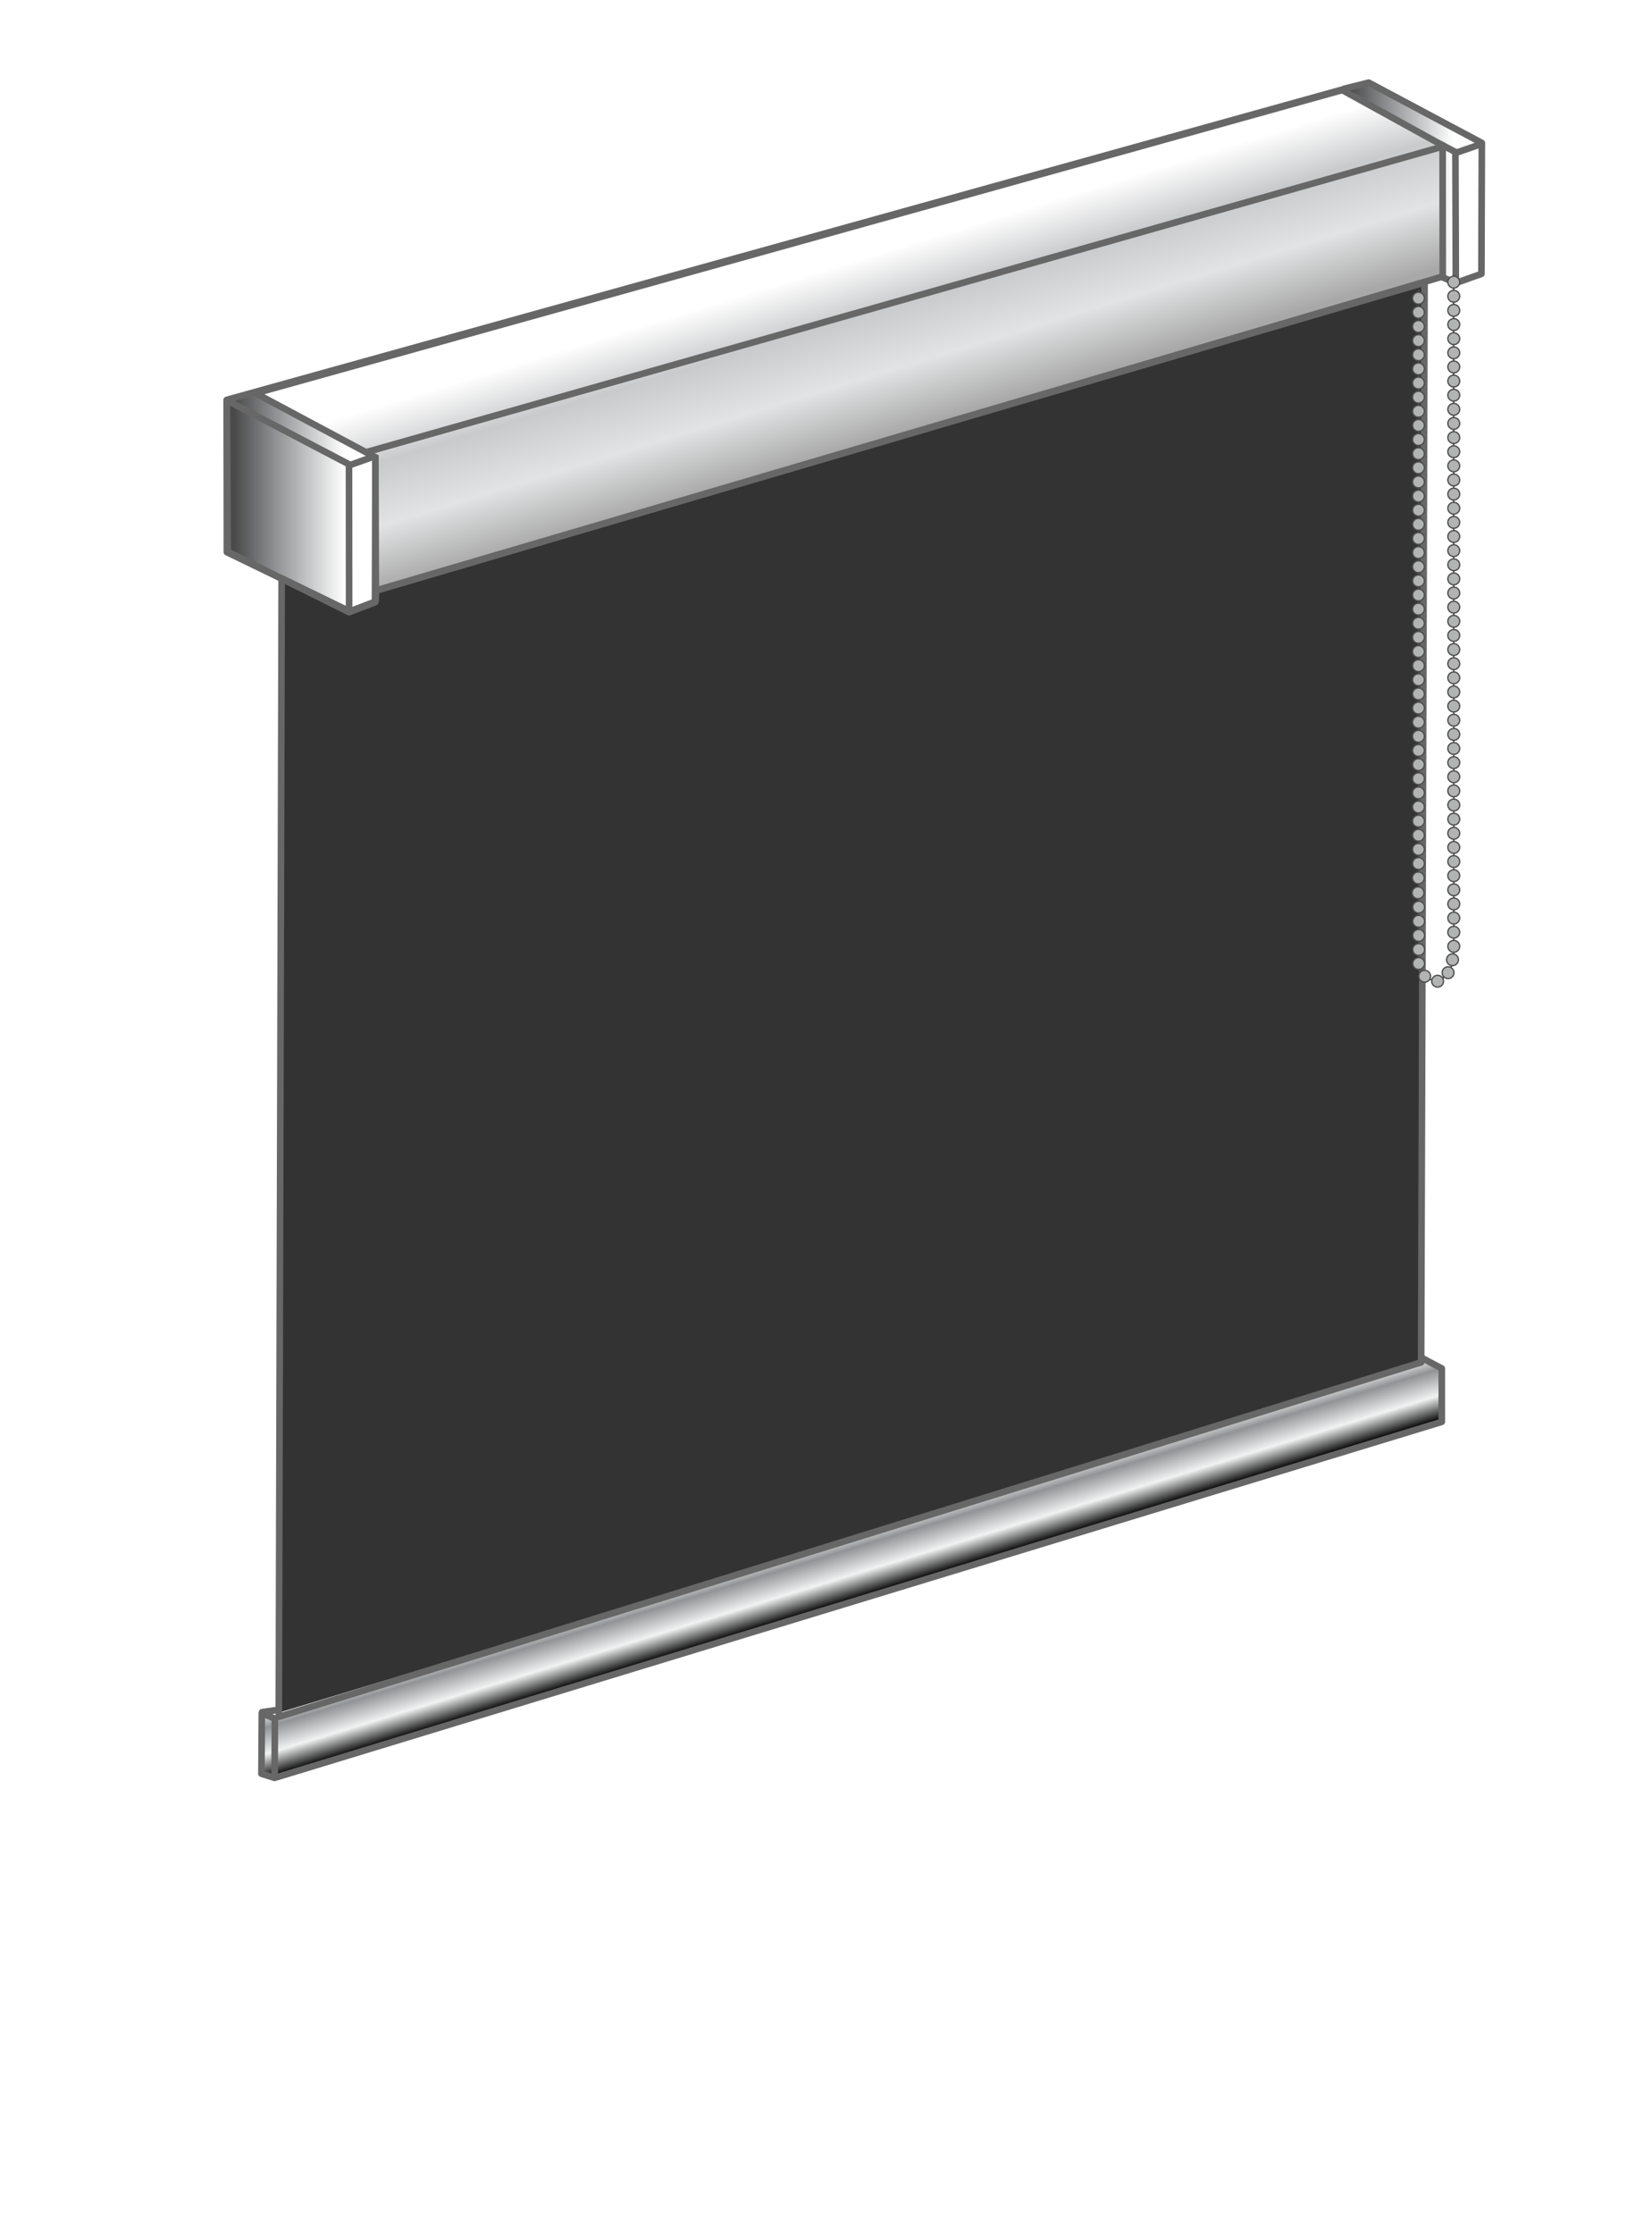 <?xml version="1.0" encoding="utf-8"?>
<!-- Generator: Adobe Illustrator 16.0.3, SVG Export Plug-In . SVG Version: 6.00 Build 0)  -->
<!DOCTYPE svg PUBLIC "-//W3C//DTD SVG 1.1//EN" "http://www.w3.org/Graphics/SVG/1.1/DTD/svg11.dtd">
<svg version="1.1" xmlns="http://www.w3.org/2000/svg" xmlns:xlink="http://www.w3.org/1999/xlink" x="0px" y="0px" width="250px"
	 height="338px" viewBox="0 0 250 338" enable-background="new 0 0 250 338" xml:space="preserve">
<rect x="0" y="0" width="250" height="338" fill="#333333" stroke="none"/>
<g id="Hintergrundfarbe_eckig">
	<path fill="#FFFFFF" d="M-2-3v342h254.5V-3H-2z M42.458,259.042L42.374,87.5l10.376,5L57,91l-0.125-1.625l158.875-46.5
		c0,0-0.417,124.988-0.417,163.125C215.333,206.703,42.458,259.042,42.458,259.042z"/>
</g>
<g id="Farbe_unterleiste_eckig">
	<g id="edelstahl_2_">
		<linearGradient id="SVGID_1_" gradientUnits="userSpaceOnUse" x1="130.11" y1="241.736" x2="127.144" y2="232.035">
			<stop  offset="0" style="stop-color:#000000"/>
			<stop  offset="0.36" style="stop-color:#F1F2F2"/>
			<stop  offset="0.737" style="stop-color:#919396"/>
			<stop  offset="1" style="stop-color:#FFFFFF"/>
		</linearGradient>
		<polygon fill="url(#SVGID_1_)" points="39.667,258.833 39.583,268.417 41.75,268.75 218.25,214.75 218.25,207.25 214.75,205.25 
			214.75,206.75 41.583,260.083 		"/>
	</g>
	<g id="chrome_2_" display="none">
		<linearGradient id="SVGID_2_" gradientUnits="userSpaceOnUse" x1="130.031" y1="242.038" x2="126.974" y2="232.038">
			<stop  offset="0" style="stop-color:#808080"/>
			<stop  offset="0.36" style="stop-color:#F6F6F6"/>
			<stop  offset="0.737" style="stop-color:#A7A9AC"/>
			<stop  offset="1" style="stop-color:#FFFFFF"/>
		</linearGradient>
		<polygon display="inline" fill="url(#SVGID_2_)" points="39.5,259 39.375,267.875 42.251,268.874 218,215.125 217.875,207 
			215,205.125 215.125,206.25 42.251,260.374 		"/>
	</g>
</g>
<g id="chrome_1_" display="none">
	<g id="chrome_copy_6" display="inline">
	</g>
	<path display="inline" fill="none" stroke="#666766" stroke-linecap="round" stroke-linejoin="round" stroke-miterlimit="10" d="
		M213.688,47.563"/>
	<linearGradient id="SVGID_3_" gradientUnits="userSpaceOnUse" x1="2.875" y1="128.125" x2="2.875" y2="128.125">
		<stop  offset="0.038" style="stop-color:#4A4A4A"/>
		<stop  offset="0.199" style="stop-color:#919396"/>
		<stop  offset="0.796" style="stop-color:#FFFFFF"/>
	</linearGradient>
	<path display="inline" fill="url(#SVGID_3_)" d="M2.875,128.125"/>
	<linearGradient id="SVGID_4_" gradientUnits="userSpaceOnUse" x1="34.5" y1="75.938" x2="56.625" y2="75.938">
		<stop  offset="0.038" style="stop-color:#636363"/>
		<stop  offset="0.328" style="stop-color:#A7A9AC"/>
		<stop  offset="0.796" style="stop-color:#FFFFFF"/>
	</linearGradient>
	<polygon display="inline" fill="url(#SVGID_4_)" points="34.833,83.167 34.5,60.438 38.188,59.375 56.625,69.25 56.625,91.188 
		52.938,92.5 	"/>
	<linearGradient id="SVGID_5_" gradientUnits="userSpaceOnUse" x1="203.375" y1="27.438" x2="224.188" y2="27.438">
		<stop  offset="0.038" style="stop-color:#636363"/>
		<stop  offset="0.328" style="stop-color:#A7A9AC"/>
		<stop  offset="0.796" style="stop-color:#FFFFFF"/>
	</linearGradient>
	<polygon display="inline" fill="url(#SVGID_5_)" points="218.25,22.188 203.375,13.625 206.938,12.375 224.188,21.563 
		224.125,41.375 220.625,42.5 218.5,41.75 	"/>
</g>
<g id="edelstahl">
	<g id="chrome_copy_10">
	</g>
	<path fill="none" stroke="#666766" stroke-linecap="round" stroke-linejoin="round" stroke-miterlimit="10" d="M213.688,47.563"/>
	<linearGradient id="SVGID_6_" gradientUnits="userSpaceOnUse" x1="2.875" y1="128.125" x2="2.875" y2="128.125">
		<stop  offset="0.038" style="stop-color:#4A4A4A"/>
		<stop  offset="0.199" style="stop-color:#919396"/>
		<stop  offset="0.796" style="stop-color:#FFFFFF"/>
	</linearGradient>
	<path fill="url(#SVGID_6_)" d="M2.875,128.125"/>
	<linearGradient id="SVGID_7_" gradientUnits="userSpaceOnUse" x1="34.584" y1="75.875" x2="56.688" y2="75.875">
		<stop  offset="0.038" style="stop-color:#4A4A4A"/>
		<stop  offset="0.328" style="stop-color:#919396"/>
		<stop  offset="0.796" style="stop-color:#FFFFFF"/>
	</linearGradient>
	<polygon fill="url(#SVGID_7_)" points="34.833,83.167 34.583,60.667 38.375,59.25 56.625,69.188 56.688,90.875 52.938,92.5 	"/>
	<linearGradient id="SVGID_8_" gradientUnits="userSpaceOnUse" x1="203.438" y1="27.605" x2="224.25" y2="27.605">
		<stop  offset="0.038" style="stop-color:#4A4A4A"/>
		<stop  offset="0.328" style="stop-color:#919396"/>
		<stop  offset="0.796" style="stop-color:#FFFFFF"/>
	</linearGradient>
	<polygon fill="url(#SVGID_8_)" points="203.438,13.625 206.333,12.335 224.25,21.458 224.188,41.5 220.438,42.875 218.25,41.625 
		218.188,22.313 	"/>
</g>
<g id="profil">
	<polygon fill="none" stroke="#666766" stroke-linecap="round" stroke-linejoin="round" stroke-miterlimit="10" points="
		34.458,83.458 34.313,60.5 203,13.583 205.5,15.083 40.188,60.313 56.813,69 56.75,91.125 52.813,92.625 	"/>
	<polygon fill="none" stroke="#666766" stroke-linecap="round" stroke-linejoin="round" stroke-miterlimit="10" points="
		34.333,83.542 34.313,60.563 52.813,70.25 52.833,92.5 	"/>
	<path fill="none" stroke="#666766" stroke-linecap="round" stroke-linejoin="round" stroke-miterlimit="10" d="M201.541,7.813"/>
	
		<linearGradient id="silber_obere_Schiene_2_" gradientUnits="userSpaceOnUse" x1="136.482" y1="66.858" x2="126.066" y2="32.786">
		<stop  offset="0.038" style="stop-color:#A8A8A8"/>
		<stop  offset="0.306" style="stop-color:#E2E3E4"/>
		<stop  offset="0.565" style="stop-color:#C9CACC"/>
		<stop  offset="0.796" style="stop-color:#FFFFFF"/>
	</linearGradient>
	<polygon id="silber_obere_Schiene_1_" fill="url(#silber_obere_Schiene_2_)" stroke="#666766" stroke-miterlimit="10" points="
		38.688,59.5 56.813,69.188 56.875,89.375 218.333,41.833 218.313,22 203.125,13.625 	"/>
	
		<linearGradient id="weiss_obere_Schiene_2_" gradientUnits="userSpaceOnUse" x1="136.415" y1="66.914" x2="125.932" y2="32.626">
		<stop  offset="0" style="stop-color:#D4D4D4"/>
		<stop  offset="0.053" style="stop-color:#DCDCDC"/>
		<stop  offset="0.206" style="stop-color:#F0F0F0"/>
		<stop  offset="0.363" style="stop-color:#FBFBFB"/>
		<stop  offset="0.527" style="stop-color:#FFFFFF"/>
		<stop  offset="0.685" style="stop-color:#FCFCFC"/>
		<stop  offset="0.801" style="stop-color:#F3F3F3"/>
		<stop  offset="0.904" style="stop-color:#E3E3E3"/>
		<stop  offset="0.999" style="stop-color:#CCCCCC"/>
		<stop  offset="1" style="stop-color:#CCCCCC"/>
	</linearGradient>
	
		<polygon id="weiss_obere_Schiene_1_" display="none" fill="url(#weiss_obere_Schiene_2_)" stroke="#666766" stroke-linejoin="round" stroke-miterlimit="10" points="
		38.438,59.375 56.875,69.125 56.813,89.313 218.313,41.875 218.375,22.063 203.063,13.688 	"/>
	<linearGradient id="SVGID_9_" gradientUnits="userSpaceOnUse" x1="138.834" y1="51.087" x2="134.646" y2="39.58">
		<stop  offset="0" style="stop-color:#D4D4D4"/>
		<stop  offset="0.053" style="stop-color:#DCDCDC"/>
		<stop  offset="0.206" style="stop-color:#F0F0F0"/>
		<stop  offset="0.363" style="stop-color:#FBFBFB"/>
		<stop  offset="0.527" style="stop-color:#FFFFFF"/>
		<stop  offset="0.685" style="stop-color:#FCFCFC"/>
		<stop  offset="0.801" style="stop-color:#F3F3F3"/>
		<stop  offset="0.904" style="stop-color:#E3E3E3"/>
		<stop  offset="0.999" style="stop-color:#CCCCCC"/>
		<stop  offset="1" style="stop-color:#CCCCCC"/>
	</linearGradient>
	
		<line fill="url(#SVGID_9_)" stroke="#666766" stroke-linejoin="round" stroke-miterlimit="10" x1="218.063" y1="22.25" x2="55.417" y2="68.417"/>
	
		<line fill="none" stroke="#666766" stroke-linecap="round" stroke-linejoin="round" stroke-miterlimit="10" x1="52.938" y1="70.375" x2="56.438" y2="69.125"/>
	<polyline fill="none" stroke="#666766" stroke-linecap="round" stroke-linejoin="round" stroke-miterlimit="10" points="
		203.375,13.438 207.125,12.5 224.25,21.625 224.188,41.438 220.5,42.75 	"/>
	<polyline fill="none" stroke="#666766" stroke-linecap="round" stroke-linejoin="round" stroke-miterlimit="10" points="
		218,21.813 220.25,23 220.313,42.813 218.25,41.938 	"/>
	
		<line fill="none" stroke="#666766" stroke-linecap="round" stroke-linejoin="round" stroke-miterlimit="10" x1="220.5" y1="23.063" x2="223.938" y2="21.875"/>
</g>
<g id="Stoff_unten_eckig">
	<g id="edelstahl_1_">
		<polygon fill="none" stroke="#666766" stroke-linecap="round" stroke-linejoin="round" stroke-miterlimit="10" points="
			52.917,92.5 42.625,87.5 42.188,259.75 215.063,206.125 215.583,42.75 56.917,89.333 56.833,91 		"/>
		<polygon fill="none" stroke="#666766" stroke-linecap="round" stroke-linejoin="round" stroke-miterlimit="10" points="
			39.562,268.364 41.562,268.989 41.593,260.021 39.625,259.208 		"/>
		<polyline fill="none" stroke="#666766" stroke-linecap="round" stroke-linejoin="round" stroke-miterlimit="10" points="
			41.938,268.875 218.188,215.125 218.188,207.041 215.188,205.458 		"/>
		
			<line fill="none" stroke="#666766" stroke-linecap="round" stroke-linejoin="round" stroke-miterlimit="10" x1="41.75" y1="258.75" x2="39.656" y2="259.052"/>
	</g>
</g>
<g id="Pendelsicherung" display="none">
	<g id="links" display="inline">
		
			<line fill="none" stroke="#666766" stroke-linecap="round" stroke-linejoin="round" stroke-miterlimit="10" x1="41.667" y1="265.834" x2="41.667" y2="289.667"/>
		<g>
			
				<ellipse fill="none" stroke="#666766" stroke-linecap="round" stroke-linejoin="round" stroke-miterlimit="10" cx="41.622" cy="289.919" rx="3.295" ry="1.441"/>
			<path fill="none" stroke="#666766" stroke-linecap="round" stroke-linejoin="round" stroke-miterlimit="10" d="M38.292,290.125
				L38.326,295c0,0,1.099,1.167,3.296,1.167S44.883,295,44.883,295l0.034-4.841"/>
		</g>
	</g>
	<g id="rechts" display="inline">
		
			<line fill="none" stroke="#666766" stroke-linecap="round" stroke-linejoin="round" stroke-miterlimit="10" x1="214.773" y1="216.811" x2="214.773" y2="240.644"/>
		<g>
			
				<ellipse fill="none" stroke="#666766" stroke-linecap="round" stroke-linejoin="round" stroke-miterlimit="10" cx="214.729" cy="240.896" rx="3.296" ry="1.441"/>
			<path fill="none" stroke="#666766" stroke-linecap="round" stroke-linejoin="round" stroke-miterlimit="10" d="M211.398,241.102
				l0.034,4.875c0,0,1.1,1.167,3.296,1.167s3.261-1.167,3.261-1.167l0.034-4.841"/>
		</g>
	</g>
</g>
<g id="Kettenbedinehnung_links" display="none">
	<g id="grau_2_" display="inline">
		<path fill="none" stroke="#4D4D4E" stroke-width="0.2" stroke-miterlimit="10" d="M49.584,91.083l0.042,97.637
			c0,0,0.238,4.553-2.637,4.803s-2.689-3.379-2.689-3.379"/>
		<path fill="none" stroke="#4D4D4E" stroke-width="0.2" stroke-miterlimit="10" d="M49.584,91.083l0.042,97.637
			c0,0,0.238,4.553-2.637,4.803s-2.689-3.379-2.689-3.379"/>
		
			<line fill="#262626" stroke="#4D4D4E" stroke-width="0.2" stroke-miterlimit="10" x1="44.301" y1="191.398" x2="44.301" y2="89.137"/>
		<g id="grau_3_">
			<circle fill="#B2B3B3" stroke="#4D4D4E" stroke-width="0.2" stroke-miterlimit="10" cx="49.614" cy="92.228" r="0.896"/>
			<circle fill="#B2B3B3" stroke="#4D4D4E" stroke-width="0.2" stroke-miterlimit="10" cx="49.614" cy="94.366" r="0.896"/>
			<circle fill="#B2B3B3" stroke="#4D4D4E" stroke-width="0.2" stroke-miterlimit="10" cx="49.614" cy="96.505" r="0.896"/>
			<circle fill="#B2B3B3" stroke="#4D4D4E" stroke-width="0.2" stroke-miterlimit="10" cx="49.614" cy="98.642" r="0.896"/>
			<circle fill="#B2B3B3" stroke="#4D4D4E" stroke-width="0.2" stroke-miterlimit="10" cx="49.614" cy="100.78" r="0.896"/>
			<circle fill="#B2B3B3" stroke="#4D4D4E" stroke-width="0.2" stroke-miterlimit="10" cx="49.614" cy="102.919" r="0.896"/>
			<circle fill="#B2B3B3" stroke="#4D4D4E" stroke-width="0.2" stroke-miterlimit="10" cx="49.614" cy="105.056" r="0.896"/>
			<circle fill="#B2B3B3" stroke="#4D4D4E" stroke-width="0.2" stroke-miterlimit="10" cx="49.614" cy="107.194" r="0.896"/>
			<circle fill="#B2B3B3" stroke="#4D4D4E" stroke-width="0.2" stroke-miterlimit="10" cx="49.614" cy="109.333" r="0.896"/>
			<circle fill="#B2B3B3" stroke="#4D4D4E" stroke-width="0.2" stroke-miterlimit="10" cx="49.614" cy="111.472" r="0.896"/>
			<circle fill="#B2B3B3" stroke="#4D4D4E" stroke-width="0.2" stroke-miterlimit="10" cx="49.614" cy="113.608" r="0.896"/>
			<circle fill="#B2B3B3" stroke="#4D4D4E" stroke-width="0.2" stroke-miterlimit="10" cx="49.614" cy="115.747" r="0.896"/>
			<circle fill="#B2B3B3" stroke="#4D4D4E" stroke-width="0.2" stroke-miterlimit="10" cx="49.614" cy="117.884" r="0.896"/>
			<circle fill="#B2B3B3" stroke="#4D4D4E" stroke-width="0.2" stroke-miterlimit="10" cx="49.614" cy="120.022" r="0.896"/>
			<circle fill="#B2B3B3" stroke="#4D4D4E" stroke-width="0.2" stroke-miterlimit="10" cx="49.614" cy="122.161" r="0.896"/>
			<circle fill="#B2B3B3" stroke="#4D4D4E" stroke-width="0.2" stroke-miterlimit="10" cx="49.614" cy="124.3" r="0.896"/>
			<circle fill="#B2B3B3" stroke="#4D4D4E" stroke-width="0.2" stroke-miterlimit="10" cx="49.614" cy="126.438" r="0.896"/>
			<circle fill="#B2B3B3" stroke="#4D4D4E" stroke-width="0.2" stroke-miterlimit="10" cx="49.614" cy="128.575" r="0.896"/>
			<circle fill="#B2B3B3" stroke="#4D4D4E" stroke-width="0.2" stroke-miterlimit="10" cx="49.614" cy="130.714" r="0.896"/>
			<circle fill="#B2B3B3" stroke="#4D4D4E" stroke-width="0.2" stroke-miterlimit="10" cx="49.614" cy="132.853" r="0.896"/>
			<circle fill="#B2B3B3" stroke="#4D4D4E" stroke-width="0.2" stroke-miterlimit="10" cx="49.614" cy="134.989" r="0.896"/>
			<circle fill="#B2B3B3" stroke="#4D4D4E" stroke-width="0.2" stroke-miterlimit="10" cx="49.614" cy="137.128" r="0.896"/>
			<circle fill="#B2B3B3" stroke="#4D4D4E" stroke-width="0.2" stroke-miterlimit="10" cx="49.614" cy="139.266" r="0.896"/>
			<circle fill="#B2B3B3" stroke="#4D4D4E" stroke-width="0.2" stroke-miterlimit="10" cx="49.614" cy="141.405" r="0.896"/>
			<circle fill="#B2B3B3" stroke="#4D4D4E" stroke-width="0.2" stroke-miterlimit="10" cx="49.614" cy="143.542" r="0.896"/>
			<circle fill="#B2B3B3" stroke="#4D4D4E" stroke-width="0.2" stroke-miterlimit="10" cx="49.614" cy="145.68" r="0.896"/>
			<circle fill="#B2B3B3" stroke="#4D4D4E" stroke-width="0.2" stroke-miterlimit="10" cx="49.614" cy="147.819" r="0.896"/>
			<circle fill="#B2B3B3" stroke="#4D4D4E" stroke-width="0.2" stroke-miterlimit="10" cx="49.614" cy="149.956" r="0.896"/>
			<circle fill="#B2B3B3" stroke="#4D4D4E" stroke-width="0.2" stroke-miterlimit="10" cx="49.614" cy="152.094" r="0.896"/>
			<circle fill="#B2B3B3" stroke="#4D4D4E" stroke-width="0.2" stroke-miterlimit="10" cx="49.614" cy="154.233" r="0.896"/>
			<circle fill="#B2B3B3" stroke="#4D4D4E" stroke-width="0.2" stroke-miterlimit="10" cx="49.614" cy="156.372" r="0.896"/>
			<circle fill="#B2B3B3" stroke="#4D4D4E" stroke-width="0.2" stroke-miterlimit="10" cx="49.614" cy="158.51" r="0.896"/>
			<circle fill="#B2B3B3" stroke="#4D4D4E" stroke-width="0.2" stroke-miterlimit="10" cx="49.614" cy="160.649" r="0.896"/>
			<circle fill="#B2B3B3" stroke="#4D4D4E" stroke-width="0.2" stroke-miterlimit="10" cx="49.614" cy="162.788" r="0.896"/>
			<circle fill="#B2B3B3" stroke="#4D4D4E" stroke-width="0.2" stroke-miterlimit="10" cx="49.614" cy="164.926" r="0.896"/>
			<circle fill="#B2B3B3" stroke="#4D4D4E" stroke-width="0.2" stroke-miterlimit="10" cx="49.614" cy="167.063" r="0.896"/>
			<circle fill="#B2B3B3" stroke="#4D4D4E" stroke-width="0.2" stroke-miterlimit="10" cx="49.614" cy="169.201" r="0.896"/>
			<circle fill="#B2B3B3" stroke="#4D4D4E" stroke-width="0.2" stroke-miterlimit="10" cx="49.614" cy="171.34" r="0.896"/>
			<circle fill="#B2B3B3" stroke="#4D4D4E" stroke-width="0.2" stroke-miterlimit="10" cx="49.614" cy="173.479" r="0.896"/>
			<circle fill="#B2B3B3" stroke="#4D4D4E" stroke-width="0.2" stroke-miterlimit="10" cx="49.614" cy="175.615" r="0.896"/>
			<circle fill="#B2B3B3" stroke="#4D4D4E" stroke-width="0.2" stroke-miterlimit="10" cx="49.614" cy="177.754" r="0.896"/>
			<circle fill="#B2B3B3" stroke="#4D4D4E" stroke-width="0.2" stroke-miterlimit="10" cx="49.614" cy="179.893" r="0.896"/>
			<circle fill="#B2B3B3" stroke="#4D4D4E" stroke-width="0.2" stroke-miterlimit="10" cx="49.614" cy="182.029" r="0.896"/>
			<circle fill="#B2B3B3" stroke="#4D4D4E" stroke-width="0.2" stroke-miterlimit="10" cx="49.614" cy="184.168" r="0.896"/>
			<circle fill="#B2B3B3" stroke="#4D4D4E" stroke-width="0.2" stroke-miterlimit="10" cx="49.614" cy="186.307" r="0.896"/>
			<circle fill="#B2B3B3" stroke="#4D4D4E" stroke-width="0.2" stroke-miterlimit="10" cx="49.614" cy="188.445" r="0.896"/>
			<circle fill="#B2B3B3" stroke="#4D4D4E" stroke-width="0.2" stroke-miterlimit="10" cx="44.273" cy="90.384" r="0.896"/>
			<circle fill="#B2B3B3" stroke="#4D4D4E" stroke-width="0.2" stroke-miterlimit="10" cx="44.273" cy="92.522" r="0.896"/>
			<circle fill="#B2B3B3" stroke="#4D4D4E" stroke-width="0.2" stroke-miterlimit="10" cx="44.273" cy="94.661" r="0.896"/>
			<circle fill="#B2B3B3" stroke="#4D4D4E" stroke-width="0.2" stroke-miterlimit="10" cx="44.273" cy="96.8" r="0.896"/>
			<circle fill="#B2B3B3" stroke="#4D4D4E" stroke-width="0.2" stroke-miterlimit="10" cx="44.273" cy="98.938" r="0.896"/>
			<circle fill="#B2B3B3" stroke="#4D4D4E" stroke-width="0.2" stroke-miterlimit="10" cx="44.273" cy="101.075" r="0.896"/>
			<circle fill="#B2B3B3" stroke="#4D4D4E" stroke-width="0.2" stroke-miterlimit="10" cx="44.273" cy="103.214" r="0.896"/>
			<circle fill="#B2B3B3" stroke="#4D4D4E" stroke-width="0.2" stroke-miterlimit="10" cx="44.273" cy="105.353" r="0.896"/>
			<circle fill="#B2B3B3" stroke="#4D4D4E" stroke-width="0.2" stroke-miterlimit="10" cx="44.273" cy="107.491" r="0.896"/>
			<circle fill="#B2B3B3" stroke="#4D4D4E" stroke-width="0.2" stroke-miterlimit="10" cx="44.273" cy="109.628" r="0.896"/>
			<circle fill="#B2B3B3" stroke="#4D4D4E" stroke-width="0.2" stroke-miterlimit="10" cx="44.273" cy="111.767" r="0.896"/>
			<circle fill="#B2B3B3" stroke="#4D4D4E" stroke-width="0.2" stroke-miterlimit="10" cx="44.273" cy="113.905" r="0.896"/>
			<circle fill="#B2B3B3" stroke="#4D4D4E" stroke-width="0.2" stroke-miterlimit="10" cx="44.273" cy="116.042" r="0.896"/>
			<circle fill="#B2B3B3" stroke="#4D4D4E" stroke-width="0.2" stroke-miterlimit="10" cx="44.273" cy="118.181" r="0.896"/>
			<circle fill="#B2B3B3" stroke="#4D4D4E" stroke-width="0.2" stroke-miterlimit="10" cx="44.273" cy="120.319" r="0.896"/>
			<circle fill="#B2B3B3" stroke="#4D4D4E" stroke-width="0.2" stroke-miterlimit="10" cx="44.273" cy="122.458" r="0.896"/>
			<circle fill="#B2B3B3" stroke="#4D4D4E" stroke-width="0.2" stroke-miterlimit="10" cx="44.273" cy="124.595" r="0.896"/>
			<circle fill="#B2B3B3" stroke="#4D4D4E" stroke-width="0.2" stroke-miterlimit="10" cx="44.273" cy="126.733" r="0.896"/>
			<circle fill="#B2B3B3" stroke="#4D4D4E" stroke-width="0.2" stroke-miterlimit="10" cx="44.273" cy="128.87" r="0.896"/>
			<circle fill="#B2B3B3" stroke="#4D4D4E" stroke-width="0.2" stroke-miterlimit="10" cx="44.273" cy="131.009" r="0.896"/>
			<circle fill="#B2B3B3" stroke="#4D4D4E" stroke-width="0.2" stroke-miterlimit="10" cx="44.273" cy="133.147" r="0.896"/>
			<circle fill="#B2B3B3" stroke="#4D4D4E" stroke-width="0.2" stroke-miterlimit="10" cx="44.273" cy="135.286" r="0.896"/>
			<circle fill="#B2B3B3" stroke="#4D4D4E" stroke-width="0.2" stroke-miterlimit="10" cx="44.273" cy="137.425" r="0.896"/>
			<circle fill="#B2B3B3" stroke="#4D4D4E" stroke-width="0.2" stroke-miterlimit="10" cx="44.273" cy="139.561" r="0.896"/>
			<circle fill="#B2B3B3" stroke="#4D4D4E" stroke-width="0.2" stroke-miterlimit="10" cx="44.273" cy="141.7" r="0.896"/>
			<circle fill="#B2B3B3" stroke="#4D4D4E" stroke-width="0.2" stroke-miterlimit="10" cx="44.273" cy="143.838" r="0.896"/>
			<circle fill="#B2B3B3" stroke="#4D4D4E" stroke-width="0.2" stroke-miterlimit="10" cx="44.273" cy="145.975" r="0.896"/>
			<circle fill="#B2B3B3" stroke="#4D4D4E" stroke-width="0.2" stroke-miterlimit="10" cx="44.273" cy="148.114" r="0.896"/>
			<circle fill="#B2B3B3" stroke="#4D4D4E" stroke-width="0.2" stroke-miterlimit="10" cx="44.273" cy="150.252" r="0.896"/>
			<circle fill="#B2B3B3" stroke="#4D4D4E" stroke-width="0.2" stroke-miterlimit="10" cx="44.273" cy="152.391" r="0.896"/>
			<circle fill="#B2B3B3" stroke="#4D4D4E" stroke-width="0.2" stroke-miterlimit="10" cx="44.273" cy="154.528" r="0.896"/>
			<circle fill="#B2B3B3" stroke="#4D4D4E" stroke-width="0.2" stroke-miterlimit="10" cx="44.273" cy="156.667" r="0.896"/>
			<circle fill="#B2B3B3" stroke="#4D4D4E" stroke-width="0.2" stroke-miterlimit="10" cx="44.273" cy="158.807" r="0.896"/>
			<circle fill="#B2B3B3" stroke="#4D4D4E" stroke-width="0.2" stroke-miterlimit="10" cx="44.273" cy="160.944" r="0.896"/>
			<circle fill="#B2B3B3" stroke="#4D4D4E" stroke-width="0.2" stroke-miterlimit="10" cx="44.273" cy="163.083" r="0.896"/>
			<circle fill="#B2B3B3" stroke="#4D4D4E" stroke-width="0.2" stroke-miterlimit="10" cx="44.273" cy="165.221" r="0.896"/>
			<circle fill="#B2B3B3" stroke="#4D4D4E" stroke-width="0.2" stroke-miterlimit="10" cx="44.273" cy="167.359" r="0.896"/>
			<circle fill="#B2B3B3" stroke="#4D4D4E" stroke-width="0.2" stroke-miterlimit="10" cx="44.273" cy="169.496" r="0.896"/>
			<circle fill="#B2B3B3" stroke="#4D4D4E" stroke-width="0.2" stroke-miterlimit="10" cx="44.273" cy="171.635" r="0.896"/>
			<circle fill="#B2B3B3" stroke="#4D4D4E" stroke-width="0.2" stroke-miterlimit="10" cx="44.273" cy="173.773" r="0.896"/>
			<circle fill="#B2B3B3" stroke="#4D4D4E" stroke-width="0.2" stroke-miterlimit="10" cx="44.273" cy="175.912" r="0.896"/>
			<circle fill="#B2B3B3" stroke="#4D4D4E" stroke-width="0.2" stroke-miterlimit="10" cx="44.252" cy="178.096" r="0.896"/>
			<circle fill="#B2B3B3" stroke="#4D4D4E" stroke-width="0.2" stroke-miterlimit="10" cx="44.21" cy="180.346" r="0.896"/>
			<circle fill="#B2B3B3" stroke="#4D4D4E" stroke-width="0.2" stroke-miterlimit="10" cx="44.303" cy="182.514" r="0.896"/>
			<circle fill="#B2B3B3" stroke="#4D4D4E" stroke-width="0.2" stroke-miterlimit="10" cx="44.303" cy="184.65" r="0.896"/>
			<circle fill="#B2B3B3" stroke="#4D4D4E" stroke-width="0.2" stroke-miterlimit="10" cx="44.303" cy="186.789" r="0.896"/>
			<circle fill="#B2B3B3" stroke="#4D4D4E" stroke-width="0.2" stroke-miterlimit="10" cx="44.303" cy="188.928" r="0.896"/>
			<circle fill="#B2B3B3" stroke="#4D4D4E" stroke-width="0.2" stroke-miterlimit="10" cx="44.303" cy="191.041" r="0.896"/>
			<circle fill="#B2B3B3" stroke="#4D4D4E" stroke-width="0.2" stroke-miterlimit="10" cx="48.752" cy="192.43" r="0.896"/>
			<circle fill="#B2B3B3" stroke="#4D4D4E" stroke-width="0.2" stroke-miterlimit="10" cx="47.169" cy="193.721" r="0.896"/>
			<circle fill="#B2B3B3" stroke="#4D4D4E" stroke-width="0.2" stroke-miterlimit="10" cx="45.211" cy="192.971" r="0.896"/>
			<circle fill="#B2B3B3" stroke="#4D4D4E" stroke-width="0.2" stroke-miterlimit="10" cx="49.419" cy="190.471" r="0.896"/>
		</g>
	</g>
</g>
<g id="Kettenbedinehnung_rechts">
	<g id="grau_4_">
		<path fill="none" stroke="#4D4D4E" stroke-width="0.2" stroke-miterlimit="10" d="M219.972,41.575l0.042,101.881
			c0,0,0.238,4.553-2.637,4.803s-2.689-3.379-2.689-3.379"/>
		<path fill="none" stroke="#4D4D4E" stroke-width="0.2" stroke-miterlimit="10" d="M219.972,41.638l0.042,101.818
			c0,0,0.238,4.553-2.637,4.803s-2.689-3.379-2.689-3.379"/>
		
			<line fill="#262626" stroke="#4D4D4E" stroke-width="0.2" stroke-miterlimit="10" x1="214.688" y1="146.134" x2="214.688" y2="43.872"/>
		<g id="grau_5_">
			<circle fill="#B2B3B3" stroke="#4D4D4E" stroke-width="0.2" stroke-miterlimit="10" cx="220.002" cy="42.688" r="0.896"/>
			<circle fill="#B2B3B3" stroke="#4D4D4E" stroke-width="0.2" stroke-miterlimit="10" cx="220.002" cy="44.824" r="0.896"/>
			<circle fill="#B2B3B3" stroke="#4D4D4E" stroke-width="0.2" stroke-miterlimit="10" cx="220.002" cy="46.963" r="0.896"/>
			<circle fill="#B2B3B3" stroke="#4D4D4E" stroke-width="0.2" stroke-miterlimit="10" cx="220.002" cy="49.102" r="0.896"/>
			<circle fill="#B2B3B3" stroke="#4D4D4E" stroke-width="0.2" stroke-miterlimit="10" cx="220.002" cy="51.24" r="0.896"/>
			<circle fill="#B2B3B3" stroke="#4D4D4E" stroke-width="0.2" stroke-miterlimit="10" cx="220.002" cy="53.377" r="0.896"/>
			<circle fill="#B2B3B3" stroke="#4D4D4E" stroke-width="0.2" stroke-miterlimit="10" cx="220.002" cy="55.516" r="0.896"/>
			<circle fill="#B2B3B3" stroke="#4D4D4E" stroke-width="0.2" stroke-miterlimit="10" cx="220.002" cy="57.654" r="0.896"/>
			<circle fill="#B2B3B3" stroke="#4D4D4E" stroke-width="0.2" stroke-miterlimit="10" cx="220.002" cy="59.791" r="0.896"/>
			<circle fill="#B2B3B3" stroke="#4D4D4E" stroke-width="0.2" stroke-miterlimit="10" cx="220.002" cy="61.93" r="0.896"/>
			<circle fill="#B2B3B3" stroke="#4D4D4E" stroke-width="0.2" stroke-miterlimit="10" cx="220.002" cy="64.068" r="0.896"/>
			<circle fill="#B2B3B3" stroke="#4D4D4E" stroke-width="0.2" stroke-miterlimit="10" cx="220.002" cy="66.207" r="0.896"/>
			<circle fill="#B2B3B3" stroke="#4D4D4E" stroke-width="0.2" stroke-miterlimit="10" cx="220.002" cy="68.344" r="0.896"/>
			<circle fill="#B2B3B3" stroke="#4D4D4E" stroke-width="0.2" stroke-miterlimit="10" cx="220.002" cy="70.482" r="0.896"/>
			<circle fill="#B2B3B3" stroke="#4D4D4E" stroke-width="0.2" stroke-miterlimit="10" cx="220.002" cy="72.619" r="0.896"/>
			<circle fill="#B2B3B3" stroke="#4D4D4E" stroke-width="0.2" stroke-miterlimit="10" cx="220.002" cy="74.758" r="0.896"/>
			<circle fill="#B2B3B3" stroke="#4D4D4E" stroke-width="0.2" stroke-miterlimit="10" cx="220.002" cy="76.896" r="0.896"/>
			<circle fill="#B2B3B3" stroke="#4D4D4E" stroke-width="0.2" stroke-miterlimit="10" cx="220.002" cy="79.035" r="0.896"/>
			<circle fill="#B2B3B3" stroke="#4D4D4E" stroke-width="0.2" stroke-miterlimit="10" cx="220.002" cy="81.174" r="0.896"/>
			<circle fill="#B2B3B3" stroke="#4D4D4E" stroke-width="0.2" stroke-miterlimit="10" cx="220.002" cy="83.311" r="0.896"/>
			<circle fill="#B2B3B3" stroke="#4D4D4E" stroke-width="0.2" stroke-miterlimit="10" cx="220.002" cy="85.449" r="0.896"/>
			<circle fill="#B2B3B3" stroke="#4D4D4E" stroke-width="0.2" stroke-miterlimit="10" cx="220.002" cy="87.588" r="0.896"/>
			<circle fill="#B2B3B3" stroke="#4D4D4E" stroke-width="0.2" stroke-miterlimit="10" cx="220.002" cy="89.725" r="0.896"/>
			<circle fill="#B2B3B3" stroke="#4D4D4E" stroke-width="0.2" stroke-miterlimit="10" cx="220.002" cy="91.863" r="0.896"/>
			<circle fill="#B2B3B3" stroke="#4D4D4E" stroke-width="0.2" stroke-miterlimit="10" cx="220.002" cy="94.002" r="0.896"/>
			<circle fill="#B2B3B3" stroke="#4D4D4E" stroke-width="0.2" stroke-miterlimit="10" cx="220.002" cy="96.141" r="0.896"/>
			<circle fill="#B2B3B3" stroke="#4D4D4E" stroke-width="0.2" stroke-miterlimit="10" cx="220.002" cy="98.277" r="0.896"/>
			<circle fill="#B2B3B3" stroke="#4D4D4E" stroke-width="0.2" stroke-miterlimit="10" cx="220.002" cy="100.416" r="0.896"/>
			<circle fill="#B2B3B3" stroke="#4D4D4E" stroke-width="0.2" stroke-miterlimit="10" cx="220.002" cy="102.555" r="0.896"/>
			<circle fill="#B2B3B3" stroke="#4D4D4E" stroke-width="0.2" stroke-miterlimit="10" cx="220.002" cy="104.691" r="0.896"/>
			<circle fill="#B2B3B3" stroke="#4D4D4E" stroke-width="0.2" stroke-miterlimit="10" cx="220.002" cy="106.83" r="0.896"/>
			<circle fill="#B2B3B3" stroke="#4D4D4E" stroke-width="0.2" stroke-miterlimit="10" cx="220.002" cy="108.969" r="0.896"/>
			<circle fill="#B2B3B3" stroke="#4D4D4E" stroke-width="0.2" stroke-miterlimit="10" cx="220.002" cy="111.107" r="0.896"/>
			<circle fill="#B2B3B3" stroke="#4D4D4E" stroke-width="0.2" stroke-miterlimit="10" cx="220.002" cy="113.245" r="0.896"/>
			<circle fill="#B2B3B3" stroke="#4D4D4E" stroke-width="0.2" stroke-miterlimit="10" cx="220.002" cy="115.384" r="0.896"/>
			<circle fill="#B2B3B3" stroke="#4D4D4E" stroke-width="0.2" stroke-miterlimit="10" cx="220.002" cy="117.522" r="0.896"/>
			<circle fill="#B2B3B3" stroke="#4D4D4E" stroke-width="0.2" stroke-miterlimit="10" cx="220.002" cy="119.661" r="0.896"/>
			<circle fill="#B2B3B3" stroke="#4D4D4E" stroke-width="0.2" stroke-miterlimit="10" cx="220.002" cy="121.798" r="0.896"/>
			<circle fill="#B2B3B3" stroke="#4D4D4E" stroke-width="0.2" stroke-miterlimit="10" cx="220.002" cy="123.937" r="0.896"/>
			<circle fill="#B2B3B3" stroke="#4D4D4E" stroke-width="0.2" stroke-miterlimit="10" cx="220.002" cy="126.075" r="0.896"/>
			<circle fill="#B2B3B3" stroke="#4D4D4E" stroke-width="0.2" stroke-miterlimit="10" cx="220.002" cy="128.214" r="0.896"/>
			<circle fill="#B2B3B3" stroke="#4D4D4E" stroke-width="0.2" stroke-miterlimit="10" cx="220.002" cy="130.351" r="0.896"/>
			<circle fill="#B2B3B3" stroke="#4D4D4E" stroke-width="0.2" stroke-miterlimit="10" cx="220.002" cy="132.489" r="0.896"/>
			<circle fill="#B2B3B3" stroke="#4D4D4E" stroke-width="0.2" stroke-miterlimit="10" cx="220.002" cy="134.628" r="0.896"/>
			<circle fill="#B2B3B3" stroke="#4D4D4E" stroke-width="0.2" stroke-miterlimit="10" cx="220.002" cy="136.765" r="0.896"/>
			<circle fill="#B2B3B3" stroke="#4D4D4E" stroke-width="0.2" stroke-miterlimit="10" cx="220.002" cy="138.903" r="0.896"/>
			<circle fill="#B2B3B3" stroke="#4D4D4E" stroke-width="0.2" stroke-miterlimit="10" cx="220.002" cy="141.042" r="0.896"/>
			<circle fill="#B2B3B3" stroke="#4D4D4E" stroke-width="0.2" stroke-miterlimit="10" cx="220.002" cy="143.181" r="0.896"/>
			<circle fill="#B2B3B3" stroke="#4D4D4E" stroke-width="0.2" stroke-miterlimit="10" cx="214.661" cy="45.119" r="0.896"/>
			<circle fill="#B2B3B3" stroke="#4D4D4E" stroke-width="0.2" stroke-miterlimit="10" cx="214.661" cy="47.258" r="0.896"/>
			<circle fill="#B2B3B3" stroke="#4D4D4E" stroke-width="0.2" stroke-miterlimit="10" cx="214.661" cy="49.396" r="0.896"/>
			<circle fill="#B2B3B3" stroke="#4D4D4E" stroke-width="0.2" stroke-miterlimit="10" cx="214.661" cy="51.535" r="0.896"/>
			<circle fill="#B2B3B3" stroke="#4D4D4E" stroke-width="0.2" stroke-miterlimit="10" cx="214.661" cy="53.674" r="0.896"/>
			<circle fill="#B2B3B3" stroke="#4D4D4E" stroke-width="0.2" stroke-miterlimit="10" cx="214.661" cy="55.811" r="0.896"/>
			<circle fill="#B2B3B3" stroke="#4D4D4E" stroke-width="0.2" stroke-miterlimit="10" cx="214.661" cy="57.949" r="0.896"/>
			<circle fill="#B2B3B3" stroke="#4D4D4E" stroke-width="0.2" stroke-miterlimit="10" cx="214.661" cy="60.088" r="0.896"/>
			<circle fill="#B2B3B3" stroke="#4D4D4E" stroke-width="0.2" stroke-miterlimit="10" cx="214.661" cy="62.227" r="0.896"/>
			<circle fill="#B2B3B3" stroke="#4D4D4E" stroke-width="0.2" stroke-miterlimit="10" cx="214.661" cy="64.363" r="0.896"/>
			<circle fill="#B2B3B3" stroke="#4D4D4E" stroke-width="0.2" stroke-miterlimit="10" cx="214.661" cy="66.502" r="0.896"/>
			<circle fill="#B2B3B3" stroke="#4D4D4E" stroke-width="0.2" stroke-miterlimit="10" cx="214.661" cy="68.641" r="0.896"/>
			<circle fill="#B2B3B3" stroke="#4D4D4E" stroke-width="0.2" stroke-miterlimit="10" cx="214.661" cy="70.777" r="0.896"/>
			<circle fill="#B2B3B3" stroke="#4D4D4E" stroke-width="0.2" stroke-miterlimit="10" cx="214.661" cy="72.916" r="0.896"/>
			<circle fill="#B2B3B3" stroke="#4D4D4E" stroke-width="0.2" stroke-miterlimit="10" cx="214.661" cy="75.055" r="0.896"/>
			<circle fill="#B2B3B3" stroke="#4D4D4E" stroke-width="0.2" stroke-miterlimit="10" cx="214.661" cy="77.193" r="0.896"/>
			<circle fill="#B2B3B3" stroke="#4D4D4E" stroke-width="0.2" stroke-miterlimit="10" cx="214.661" cy="79.33" r="0.896"/>
			<circle fill="#B2B3B3" stroke="#4D4D4E" stroke-width="0.2" stroke-miterlimit="10" cx="214.661" cy="81.469" r="0.896"/>
			<circle fill="#B2B3B3" stroke="#4D4D4E" stroke-width="0.2" stroke-miterlimit="10" cx="214.661" cy="83.605" r="0.896"/>
			<circle fill="#B2B3B3" stroke="#4D4D4E" stroke-width="0.2" stroke-miterlimit="10" cx="214.661" cy="85.744" r="0.896"/>
			<circle fill="#B2B3B3" stroke="#4D4D4E" stroke-width="0.2" stroke-miterlimit="10" cx="214.661" cy="87.883" r="0.896"/>
			<circle fill="#B2B3B3" stroke="#4D4D4E" stroke-width="0.2" stroke-miterlimit="10" cx="214.661" cy="90.021" r="0.896"/>
			<circle fill="#B2B3B3" stroke="#4D4D4E" stroke-width="0.2" stroke-miterlimit="10" cx="214.661" cy="92.16" r="0.896"/>
			<circle fill="#B2B3B3" stroke="#4D4D4E" stroke-width="0.2" stroke-miterlimit="10" cx="214.661" cy="94.297" r="0.896"/>
			<circle fill="#B2B3B3" stroke="#4D4D4E" stroke-width="0.2" stroke-miterlimit="10" cx="214.661" cy="96.436" r="0.896"/>
			<circle fill="#B2B3B3" stroke="#4D4D4E" stroke-width="0.2" stroke-miterlimit="10" cx="214.661" cy="98.574" r="0.896"/>
			<circle fill="#B2B3B3" stroke="#4D4D4E" stroke-width="0.2" stroke-miterlimit="10" cx="214.661" cy="100.711" r="0.896"/>
			<circle fill="#B2B3B3" stroke="#4D4D4E" stroke-width="0.2" stroke-miterlimit="10" cx="214.661" cy="102.85" r="0.896"/>
			<circle fill="#B2B3B3" stroke="#4D4D4E" stroke-width="0.2" stroke-miterlimit="10" cx="214.661" cy="104.988" r="0.896"/>
			<circle fill="#B2B3B3" stroke="#4D4D4E" stroke-width="0.2" stroke-miterlimit="10" cx="214.661" cy="107.127" r="0.896"/>
			<circle fill="#B2B3B3" stroke="#4D4D4E" stroke-width="0.2" stroke-miterlimit="10" cx="214.661" cy="109.264" r="0.896"/>
			<circle fill="#B2B3B3" stroke="#4D4D4E" stroke-width="0.2" stroke-miterlimit="10" cx="214.661" cy="111.402" r="0.896"/>
			<circle fill="#B2B3B3" stroke="#4D4D4E" stroke-width="0.2" stroke-miterlimit="10" cx="214.661" cy="113.542" r="0.896"/>
			<circle fill="#B2B3B3" stroke="#4D4D4E" stroke-width="0.2" stroke-miterlimit="10" cx="214.661" cy="115.679" r="0.896"/>
			<circle fill="#B2B3B3" stroke="#4D4D4E" stroke-width="0.2" stroke-miterlimit="10" cx="214.661" cy="117.817" r="0.896"/>
			<circle fill="#B2B3B3" stroke="#4D4D4E" stroke-width="0.2" stroke-miterlimit="10" cx="214.661" cy="119.956" r="0.896"/>
			<circle fill="#B2B3B3" stroke="#4D4D4E" stroke-width="0.2" stroke-miterlimit="10" cx="214.661" cy="122.095" r="0.896"/>
			<circle fill="#B2B3B3" stroke="#4D4D4E" stroke-width="0.2" stroke-miterlimit="10" cx="214.661" cy="124.231" r="0.896"/>
			<circle fill="#B2B3B3" stroke="#4D4D4E" stroke-width="0.2" stroke-miterlimit="10" cx="214.661" cy="126.37" r="0.896"/>
			<circle fill="#B2B3B3" stroke="#4D4D4E" stroke-width="0.2" stroke-miterlimit="10" cx="214.661" cy="128.509" r="0.896"/>
			<circle fill="#B2B3B3" stroke="#4D4D4E" stroke-width="0.2" stroke-miterlimit="10" cx="214.661" cy="130.647" r="0.896"/>
			<circle fill="#B2B3B3" stroke="#4D4D4E" stroke-width="0.2" stroke-miterlimit="10" cx="214.64" cy="132.831" r="0.896"/>
			<circle fill="#B2B3B3" stroke="#4D4D4E" stroke-width="0.2" stroke-miterlimit="10" cx="214.598" cy="135.081" r="0.896"/>
			<circle fill="#B2B3B3" stroke="#4D4D4E" stroke-width="0.2" stroke-miterlimit="10" cx="214.69" cy="137.249" r="0.896"/>
			<circle fill="#B2B3B3" stroke="#4D4D4E" stroke-width="0.2" stroke-miterlimit="10" cx="214.69" cy="139.386" r="0.896"/>
			<circle fill="#B2B3B3" stroke="#4D4D4E" stroke-width="0.2" stroke-miterlimit="10" cx="214.69" cy="141.524" r="0.896"/>
			<circle fill="#B2B3B3" stroke="#4D4D4E" stroke-width="0.2" stroke-miterlimit="10" cx="214.69" cy="143.663" r="0.896"/>
			<circle fill="#B2B3B3" stroke="#4D4D4E" stroke-width="0.2" stroke-miterlimit="10" cx="214.69" cy="145.776" r="0.896"/>
			<circle fill="#B2B3B3" stroke="#4D4D4E" stroke-width="0.2" stroke-miterlimit="10" cx="219.14" cy="147.165" r="0.896"/>
			<circle fill="#B2B3B3" stroke="#4D4D4E" stroke-width="0.2" stroke-miterlimit="10" cx="217.557" cy="148.456" r="0.896"/>
			<circle fill="#B2B3B3" stroke="#4D4D4E" stroke-width="0.2" stroke-miterlimit="10" cx="215.599" cy="147.706" r="0.896"/>
			<circle fill="#B2B3B3" stroke="#4D4D4E" stroke-width="0.2" stroke-miterlimit="10" cx="219.807" cy="145.206" r="0.896"/>
		</g>
	</g>
</g>
</svg>
